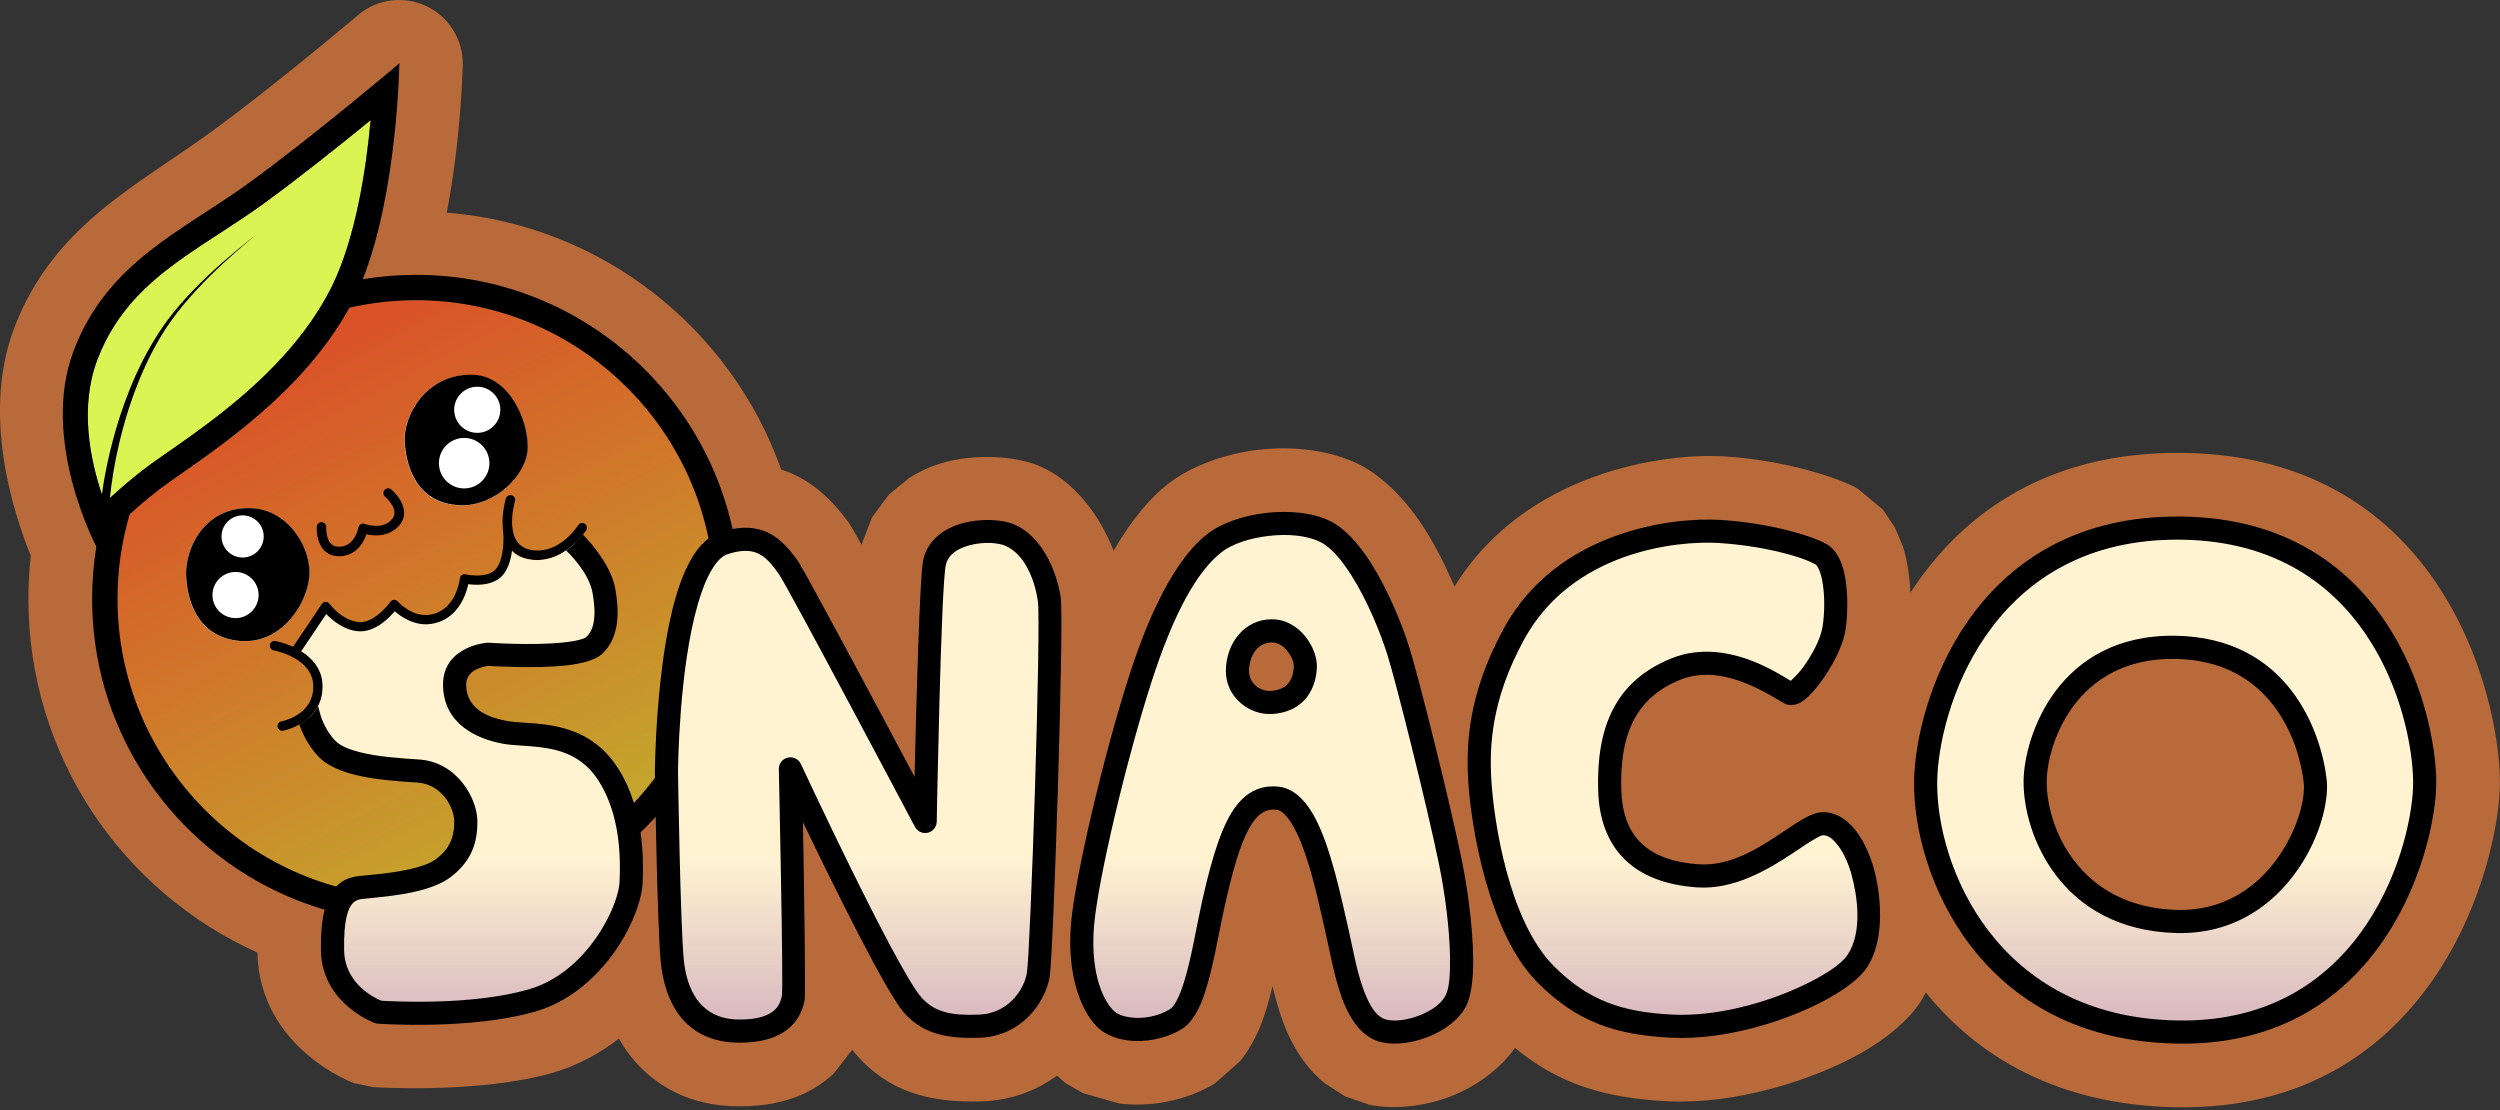 <svg xmlns="http://www.w3.org/2000/svg" xmlns:xlink="http://www.w3.org/1999/xlink" xmlns:serif="http://www.serif.com/" width="100%" height="100%" viewBox="0 0 500 222" xml:space="preserve" style="fill-rule:evenodd;clip-rule:evenodd;stroke-linejoin:round;stroke-miterlimit:2;"><rect x="0" y="0" width="500" height="222" fill="#333333" stroke="none"/>    <path d="M89.355,42.532c31,2.45 56.891,23.179 66.891,51.396l0.096,0.018c5.777,1.872 9.978,5.886 13.42,10.594c0.276,0.377 1.194,1.975 2.541,4.396l2.099,-5.48l3.41,-4.577l4.084,-3.32c1.339,-0.858 2.784,-1.596 4.31,-2.205c7.488,-2.988 16.961,-2.179 21.689,-0.152c6.871,2.945 12.043,9.777 14.827,16.947c3.698,-6.423 7.45,-10.689 10.896,-13.382c4.26,-3.328 11.02,-6.011 18.174,-6.829c7.173,-0.821 14.548,0.252 19.842,2.846c4.581,2.245 9.438,6.896 13.344,13.064c2.251,3.554 4.27,7.623 5.917,11.483c14.176,-23.066 42.149,-26.784 53.945,-26.053c11.885,0.738 22.551,4.122 26.685,6.431l5.051,4.208l2.432,3.631l1.583,3.771c0.853,2.64 1.324,5.943 1.486,9.237c9.554,-14.756 25.779,-27.509 51.971,-27.967c53.587,-0.938 65.731,47.627 65.931,65.499c0.178,15.919 -12.72,66.198 -64.67,65.362c-23.841,-0.384 -39.913,-10.259 -50.137,-22.942c-0.403,0.785 -0.848,1.541 -1.338,2.264c-1.943,2.867 -5.928,6.649 -11.769,9.924c-9.509,5.333 -24.823,10.187 -38.261,9.564c-12.919,-0.598 -22.067,-3.488 -30.81,-10.669c-2.918,4.103 -7.565,7.644 -12.895,9.702c-5.586,2.157 -11.703,2.604 -16.253,1.646l-4.843,-1.673l-4.055,-2.609c-2.937,-2.389 -5.486,-5.746 -7.37,-9.892c-1.307,-2.874 -2.284,-6.272 -3.077,-9.51c-0.678,2.806 -1.426,5.45 -2.29,7.627c-1.183,2.981 -2.644,5.439 -4.182,7.334l-5.025,4.454c-5.709,3.483 -13.001,4.835 -19.17,4.02l-7.206,-2.05l-3.45,-1.967l-1.795,-1.544c-4.001,2.947 -9.042,4.957 -15.1,5.144c-10.434,0.323 -18.713,-1.932 -25.272,-9.608c-0.175,-0.205 -0.365,-0.445 -0.569,-0.72l-3.705,4.768c-3.349,3.109 -8.784,6.534 -18.768,6.549c-8.286,0.011 -14.267,-2.767 -18.671,-6.661c-2.236,-1.978 -4.064,-4.323 -5.517,-6.888c-3.817,2.971 -8.226,5.385 -13.163,6.818c-14.801,4.294 -35.946,2.9 -35.946,2.9l-0.016,-0.001l-3.904,-0.816c-0.015,-0.005 -0.029,-0.011 -0.044,-0.015c0,-0 -18.802,-6.931 -19.235,-26.087c-26.984,-12.127 -45.794,-39.246 -45.794,-70.725c-0,-2.921 0.162,-5.805 0.478,-8.642c-3.442,-8.443 -9.899,-28.245 -3.338,-45.492c7.801,-20.508 24.33,-28.307 39.48,-39.329c12.871,-9.364 29.295,-23.302 29.295,-23.302c3.806,-3.229 9.148,-3.935 13.662,-1.806c4.514,2.129 7.366,6.7 7.297,11.69c-0,-0 -0.266,14.36 -3.198,29.626Z" style="fill:#b86a3a;"></path>    <path d="M66.39,57.216c4.769,-9.748 6.821,-23.496 7.703,-33.136c-6.063,4.955 -14.216,11.47 -21.322,16.639c-5.297,3.855 -10.896,7.148 -16.145,10.857c-7.063,4.991 -13.498,10.758 -17.169,20.406c-3.587,9.431 -1.447,19.919 0.907,26.926c0.156,0.466 0.999,0.701 1.601,0.709c2.309,-2.106 5.03,-4.441 7.79,-6.484c0.451,-0.333 0.902,-0.659 1.353,-0.975c8.691,-6.083 22.471,-15.139 31.46,-28.409c1.225,-1.809 2.362,-3.696 3.384,-5.664c0.149,-0.286 0.295,-0.576 0.438,-0.869Z" style="fill:#daf453;"></path>    <path d="M25.912,102.879c-1.582,5.361 -2.432,11.036 -2.432,16.908c0,32.948 26.749,59.697 59.697,59.697c32.948,-0 59.697,-26.749 59.697,-59.697c0,-32.948 -26.749,-59.697 -59.697,-59.697c-4.587,0 -9.053,0.519 -13.344,1.5c-9.097,16.573 -25.687,27.636 -35.815,34.726c-2.826,1.978 -5.675,4.371 -8.106,6.563Z" style="fill:url(#_Linear1);"></path>    <path d="M80.901,88.351c-0.288,-5.158 4.252,-13.582 13.535,-13.379c7.265,0.16 11.091,8.912 11.061,14.466c-0.031,5.555 -6.582,11.878 -13.426,11.64c-9.325,-0.323 -10.943,-8.665 -11.17,-12.727Zm-43.711,26.595c-0.152,-5.163 3.547,-13.494 12.83,-13.291c7.265,0.16 11.867,7.352 11.837,12.907c-0.031,5.554 -5.263,14.309 -13.795,13.653c-8.966,-0.69 -10.74,-8.782 -10.872,-13.269Z" style="fill:#fff;"></path>    <path d="M19.268,109.304c0,-0 -11.333,-21.296 -4.534,-39.168c6.798,-17.871 21.883,-23.971 35.086,-33.576c13.202,-9.605 30.053,-23.898 30.053,-23.898c-0,0 -0.36,25.641 -7.321,43.182c3.472,-0.576 7.037,-0.876 10.672,-0.876c35.763,-0 64.798,29.035 64.798,64.798c0,35.763 -29.035,64.797 -64.798,64.797c-35.763,0 -64.798,-29.034 -64.798,-64.797c0,-3.562 0.288,-7.056 0.842,-10.462Zm6.668,-6.453c-1.583,5.364 -2.433,11.041 -2.433,16.915c-0,32.961 26.76,59.721 59.721,59.721c32.961,-0 59.721,-26.76 59.721,-59.721c0,-32.962 -26.76,-59.722 -59.721,-59.722c-4.589,0 -9.057,0.519 -13.349,1.501c-9.102,16.579 -25.698,27.648 -35.83,34.74c-2.828,1.979 -5.677,4.373 -8.109,6.566Zm55.011,-14.534c-0.288,-5.16 4.253,-13.588 13.541,-13.384c7.268,0.159 11.096,8.915 11.065,14.471c-0.03,5.557 -6.584,11.883 -13.431,11.645c-9.329,-0.323 -10.948,-8.668 -11.175,-12.732Zm11.886,-0.732c-2.787,-0 -5.05,2.263 -5.05,5.05c0,2.787 2.263,5.051 5.05,5.051c2.788,-0 5.051,-2.264 5.051,-5.051c-0,-2.787 -2.263,-5.05 -5.051,-5.05Zm2.619,-10.241c-2.547,-0 -4.614,2.067 -4.614,4.614c-0,2.547 2.067,4.614 4.614,4.614c2.547,0 4.615,-2.067 4.615,-4.614c0,-2.547 -2.068,-4.614 -4.615,-4.614Zm-32.103,27.987c0.032,-0.524 0.484,-0.924 1.008,-0.891c0.524,0.032 0.924,0.484 0.892,1.009c-0,-0 -0.071,1.146 0.325,2.241c0.2,0.556 0.521,1.113 1.103,1.417c0.397,0.207 0.905,0.289 1.549,0.217c1.424,-0.16 2.263,-1.096 2.761,-1.972c0.535,-0.94 0.693,-1.835 0.693,-1.835c0.047,-0.282 0.219,-0.527 0.468,-0.668c0.248,-0.141 0.546,-0.163 0.813,-0.06c-0,-0 0.864,0.328 1.988,0.377c1.059,0.047 2.373,-0.148 3.36,-1.217c0.912,-0.988 0.61,-2.069 0.135,-2.9c-0.573,-1 -1.419,-1.704 -1.419,-1.704c-0.404,-0.335 -0.461,-0.935 -0.125,-1.34c0.335,-0.404 0.936,-0.46 1.34,-0.125c0,0 1.108,0.917 1.855,2.223c0.845,1.474 1.231,3.384 -0.387,5.138c-1.428,1.547 -3.309,1.894 -4.842,1.827c-0.604,-0.026 -1.15,-0.116 -1.583,-0.213c-0.141,0.417 -0.348,0.923 -0.641,1.438c-0.752,1.321 -2.055,2.681 -4.203,2.923c-1.102,0.124 -1.965,-0.067 -2.643,-0.422c-1.03,-0.538 -1.658,-1.474 -2.013,-2.457c-0.53,-1.468 -0.434,-3.006 -0.434,-3.006Zm37.822,-5.627c0.152,-0.503 0.684,-0.788 1.187,-0.636c0.503,0.153 0.788,0.684 0.635,1.187c0,0 -0.717,2.373 -0.559,4.847c0.142,2.227 1.027,4.583 4.178,4.947c5.549,0.642 9.009,-5.004 9.009,-5.004c0.278,-0.445 0.865,-0.582 1.311,-0.304c0.446,0.277 0.583,0.865 0.305,1.311c0,0 -4.2,6.657 -10.843,5.889c-4.339,-0.501 -5.664,-3.652 -5.86,-6.718c-0.18,-2.817 0.637,-5.519 0.637,-5.519Zm-46.422,30.373c-0.517,-0.093 -0.862,-0.587 -0.769,-1.104c0.092,-0.518 0.587,-0.862 1.104,-0.77c0,-0 3.354,0.6 6.038,2.607c1.888,1.413 3.442,3.497 3.442,6.482c0,7.352 -7.935,8.848 -7.935,8.848c-0.517,0.094 -1.014,-0.248 -1.109,-0.765c-0.094,-0.516 0.248,-1.013 0.765,-1.108c0,-0 6.375,-1.129 6.375,-6.975c0,-2.292 -1.229,-3.873 -2.679,-4.957c-2.325,-1.74 -5.232,-2.258 -5.232,-2.258Zm-17.531,-15.154c-0.152,-5.165 3.549,-13.5 12.835,-13.296c7.269,0.159 11.873,7.355 11.842,12.911c-0.03,5.557 -5.264,14.315 -13.801,13.659c-8.969,-0.69 -10.743,-8.785 -10.876,-13.274Zm9.889,-0.529c-2.547,-0 -4.614,2.068 -4.614,4.614c-0,2.547 2.067,4.615 4.614,4.615c2.547,0 4.615,-2.068 4.615,-4.615c-0,-2.546 -2.068,-4.614 -4.615,-4.614Zm1.417,-11.323c-2.328,-0 -4.218,1.89 -4.218,4.217c0,2.328 1.89,4.217 4.218,4.217c2.327,0 4.217,-1.889 4.217,-4.217c-0,-2.327 -1.89,-4.217 -4.217,-4.217Zm17.906,-45.902c4.771,-9.752 6.825,-23.506 7.707,-33.149c-6.067,4.957 -14.222,11.474 -21.331,16.645c-5.299,3.857 -10.901,7.151 -16.152,10.862c-7.065,4.993 -13.504,10.762 -17.175,20.415c-3.589,9.434 -1.448,19.927 0.906,26.936c0.299,-2.305 2.864,-21.09 13.241,-35c6.23,-8.351 16.567,-16.121 17.741,-17.003c-0.967,0.769 -11.199,8.869 -17.207,17.39c-1.391,1.974 -6.881,9.773 -10.335,24.455c-0.987,4.196 -1.537,7.885 -1.838,10.867c2.31,-2.107 5.032,-4.442 7.793,-6.486c0.451,-0.334 0.903,-0.66 1.354,-0.976c8.694,-6.085 22.48,-15.145 31.473,-28.421c1.226,-1.809 2.362,-3.697 3.385,-5.666c0.148,-0.286 0.295,-0.576 0.438,-0.869Z"></path>    <path d="M121.704,154.967c1.487,2.353 2.518,4.903 3.22,7.476c1.368,5.02 1.485,10.129 1.295,14.041c-0.285,5.917 -7.166,19.939 -19.792,23.602c-12.626,3.662 -30.674,2.343 -30.674,2.343c-0,-0 -9.075,-3.199 -9.244,-12.317c-0.146,-7.848 1.379,-10.926 3.628,-12.059c0.608,-0.307 1.269,-0.471 1.964,-0.549c3.463,-0.388 12.701,-0.895 16.65,-3.943c3.062,-2.364 4.491,-5.224 4.407,-9.418c-0.073,-3.621 -3.298,-9.542 -9.533,-9.938c-6.235,-0.395 -14.8,-0.998 -18.182,-4.405c-2.638,-2.657 -3.609,-6.297 -3.609,-6.297c1.478,-1.344 2.691,-3.323 2.691,-6.196c-0,-2.985 -1.554,-5.068 -3.442,-6.48c-0.533,-0.399 -1.093,-0.742 -1.647,-1.036l5.71,-8.493c-0,-0 2.92,3.913 6.812,4.042c3.668,0.123 6.89,-4.45 6.89,-4.45c-0,0 3.173,3.585 7.234,2.975c6.105,-0.916 6.808,-8.093 6.808,-8.093c0,0 4.809,1.123 6.961,-1.341c1.171,-1.34 1.588,-3.514 1.718,-5.294c0.872,1.449 2.353,2.549 4.768,2.828c3.807,0.44 6.812,-1.559 8.682,-3.345c0,-0 4.996,4.817 5.778,9.619c0.397,2.445 1.278,7.899 -1.997,10.896c-3.232,2.956 -21.169,1.723 -21.169,1.723c-0,-0 -6.797,0.462 -6.712,6.173c0.097,6.58 6.105,8.695 9.989,9.425c5.147,0.968 14.952,-0.735 20.796,8.511Zm11.584,-0.58c0,-0 0.231,-42.08 11.559,-45.767c7.226,-2.352 10.139,1.195 12.774,4.798c1.665,2.277 27.413,50.869 27.413,50.869c-0,0 0.89,-47.557 1.88,-51.855c1.465,-6.36 11.351,-6.994 15.054,-5.406c4.684,2.008 7.161,8.002 7.881,12.761c0.714,4.72 -1.47,70.835 -2.187,75.154c-0.716,4.32 -4.737,10.078 -11.844,10.298c-5.426,0.168 -9.961,-0.353 -13.371,-4.345c-5.189,-6.072 -24.37,-47.117 -24.37,-47.117c0,0 0.915,44.046 0.575,45.781c-0.419,2.148 -1.742,6.65 -10.703,6.662c-9.731,0.014 -12.859,-7.434 -13.5,-14.101c-0.7,-7.279 -1.161,-37.732 -1.161,-37.732Zm87.621,49.204c-2.813,-2.98 -5.168,-9.424 -4.411,-18.56c0.757,-9.135 6.394,-33.14 11.535,-49.155c4.818,-15.009 9.903,-23.395 14.845,-27.256c4.943,-3.862 16.01,-5.332 22.137,-2.329c6.446,3.159 12.268,16.353 14.649,23.903c1.721,5.458 8.009,30.44 10.462,42.468c1.9,9.322 3.364,23.549 0.891,27.781c-2.472,4.233 -9.73,6.692 -14.074,5.777c-6.414,-1.349 -7.973,-13.324 -9.458,-19.667c-1.978,-8.446 -5.218,-26.129 -11.906,-26.903c-6.688,-0.774 -9.669,6.649 -12.903,21.11c-1.871,8.362 -3.44,20.589 -7.505,23.069c-4.647,2.835 -11.449,2.741 -14.262,-0.238Zm26.576,-69.449c-0.037,3.887 3.461,6.574 6.854,6.344c5.18,-0.351 6.673,-4.095 6.728,-7.245c0.045,-2.552 -2.597,-7.083 -6.728,-7.073c-4.131,0.011 -6.814,3.756 -6.854,7.974Zm96.424,-27.851c9.001,0.558 17.152,2.802 20.284,4.55c3.132,1.749 3.351,10.209 2.607,14.859c-0.877,5.478 -7.045,13.601 -8.758,12.986c-1.713,-0.615 -12.479,-9.088 -22.922,-4.855c-10.443,4.233 -13.476,12.958 -13.18,24.07c0.286,10.722 6.229,16.459 17.61,17.263c11.382,0.805 21.159,-10.429 25.077,-10.429c3.917,-0 6.729,5.293 7.892,9.511c1.255,4.553 2.403,12.866 -1.135,18.087c-3.572,5.27 -21.714,13.605 -36.884,12.902c-10.836,-0.502 -18.05,-3.054 -25.35,-10.363c-9.377,-9.39 -12.64,-29.929 -13.18,-38.617c-0.431,-6.926 -0.142,-16.749 6.844,-29.505c10.143,-18.524 32.095,-21.018 41.095,-20.459Zm41.219,49.964c0.214,-14.571 10.616,-49.953 49.183,-50.627c41.284,-0.723 50.474,36.859 50.628,50.627c0.136,12.188 -9.618,50.795 -49.388,50.155c-38.164,-0.614 -50.679,-32.609 -50.423,-50.155Zm21.904,-0.104c-0.144,9.844 6.883,27.571 28.291,28.141c20.166,0.537 28.637,-20.216 27.711,-28.141c-1.063,-9.09 -7.233,-26.393 -28.001,-26.689c-21.641,-0.308 -27.881,18.513 -28.001,26.689Z" style="fill:url(#_Linear2);"></path>    <path d="M60.204,130.307c-0.286,0.424 -0.861,0.537 -1.285,0.252c-0.424,-0.285 -0.537,-0.861 -0.252,-1.285l5.711,-8.493c0.167,-0.249 0.445,-0.401 0.745,-0.409c0.3,-0.007 0.585,0.132 0.764,0.372c0,0 2.603,3.555 6.101,3.671c1.258,0.042 2.442,-0.591 3.425,-1.329c1.599,-1.2 2.678,-2.729 2.678,-2.729c0.163,-0.232 0.423,-0.375 0.706,-0.391c0.282,-0.016 0.556,0.099 0.744,0.311c-0,-0 2.801,3.214 6.403,2.673c2.689,-0.404 4.174,-2.202 5.001,-3.883c0.859,-1.746 1.024,-3.385 1.024,-3.385c0.026,-0.266 0.165,-0.507 0.382,-0.662c0.217,-0.156 0.49,-0.21 0.75,-0.149c-0,-0 1.579,0.367 3.266,0.177c1.012,-0.114 2.081,-0.418 2.787,-1.226c0.793,-0.907 1.164,-2.262 1.359,-3.548c0.314,-2.073 0.132,-4.006 0.132,-4.006c-0.048,-0.509 0.325,-0.96 0.834,-1.009c0.508,-0.048 0.961,0.326 1.008,0.834c0,0 0.206,2.152 -0.144,4.459c-0.248,1.635 -0.786,3.333 -1.795,4.488c-1.016,1.163 -2.518,1.683 -3.973,1.847c-1.115,0.126 -2.189,0.047 -2.927,-0.049c-0.162,0.763 -0.471,1.885 -1.042,3.046c-1.051,2.137 -2.97,4.384 -6.387,4.897c-3.243,0.486 -5.984,-1.412 -7.274,-2.525c-0.541,0.637 -1.386,1.534 -2.422,2.311c-1.311,0.983 -2.918,1.754 -4.596,1.698c-2.978,-0.098 -5.449,-2.19 -6.681,-3.458l-5.042,7.5Zm7.009,47.014c1.336,-1.414 2.977,-1.932 4.631,-2.117c2.029,-0.227 6.088,-0.489 9.843,-1.311c2.197,-0.48 4.296,-1.12 5.649,-2.164c2.45,-1.891 3.575,-4.185 3.508,-7.54c-0.056,-2.797 -2.55,-7.368 -7.366,-7.674c-3.869,-0.246 -8.604,-0.581 -12.53,-1.561c-2.998,-0.749 -5.545,-1.91 -7.148,-3.524c-2.249,-2.266 -3.458,-5.146 -3.943,-6.524c1.362,-0.754 2.838,-1.923 3.758,-3.69c0.163,0.667 0.375,1.392 0.455,1.691c0,-0 0.811,3.042 3.015,5.262c1.103,1.112 2.92,1.779 4.984,2.294c3.666,0.916 8.09,1.204 11.703,1.433c7.653,0.486 11.61,7.756 11.699,12.201c0.101,5.034 -1.631,8.458 -5.306,11.296c-1.806,1.394 -4.557,2.38 -7.488,3.021c-1.658,0.363 -3.371,0.624 -4.958,0.823c-2.184,0.273 -4.128,0.429 -5.36,0.567c-1.171,0.131 -2.123,0.735 -2.719,2.433c-0.092,0.264 -0.177,0.546 -0.254,0.847c-0.427,1.664 -0.621,3.926 -0.564,6.985c0.125,6.704 6.09,9.523 7.435,10.074c2.482,0.158 18.232,0.996 29.526,-2.28c6.962,-2.02 11.984,-7.513 14.976,-12.723c1.944,-3.385 3.047,-6.647 3.149,-8.768c0.089,-1.835 0.113,-3.953 -0.042,-6.201c-0.133,-1.913 -0.397,-3.921 -0.863,-5.929c-0.641,-2.76 -1.663,-5.521 -3.255,-8.039c-3.052,-4.828 -7.375,-6.175 -11.288,-6.703c-3.043,-0.41 -5.889,-0.377 -7.98,-0.77c-4.707,-0.885 -11.757,-3.689 -11.875,-11.664c-0.059,-3.997 2.254,-6.179 4.617,-7.34c2.118,-1.041 4.252,-1.177 4.252,-1.177c0.105,-0.007 0.21,-0.007 0.315,-0c0,-0 8.562,0.594 14.778,-0.041c1.235,-0.126 2.37,-0.298 3.306,-0.545c0.591,-0.156 1.088,-0.282 1.364,-0.536c1.18,-1.079 1.529,-2.633 1.63,-4.105c0.125,-1.837 -0.176,-3.612 -0.355,-4.711c-0.679,-4.179 -5.099,-8.325 -5.099,-8.325c-0.066,-0.064 -0.128,-0.132 -0.185,-0.201c1.56,-1.077 2.704,-2.359 3.348,-3.178c0.016,0.015 0.033,0.031 0.05,0.047c-0,0 5.572,5.487 6.454,10.914c0.267,1.638 0.698,4.488 0.233,7.227c-0.361,2.131 -1.244,4.185 -2.952,5.747c-1.193,1.092 -3.956,1.927 -7.324,2.271c-5.984,0.61 -14.03,0.149 -15.374,0.066c-0.349,0.041 -1.376,0.198 -2.4,0.7c-1.014,0.499 -2.056,1.403 -2.031,3.118c0.078,5.189 5.041,6.609 8.104,7.185c2.027,0.381 4.79,0.334 7.742,0.732c5.08,0.685 10.621,2.549 14.582,8.817c1.365,2.159 2.374,4.472 3.11,6.823c0.615,1.957 1.04,3.941 1.325,5.881c0.543,3.698 0.577,7.241 0.436,10.161c-0.126,2.613 -1.363,6.677 -3.759,10.849c-3.519,6.127 -9.511,12.487 -17.7,14.863c-12.962,3.76 -31.488,2.429 -31.488,2.429c-0.205,-0.015 -0.407,-0.058 -0.601,-0.126c0,0 -10.59,-3.777 -10.788,-14.456c-0.065,-3.477 0.209,-6.152 0.726,-8.21c0.537,-2.139 1.336,-3.611 2.292,-4.624Zm63.762,-22.947c-0,0 0.131,-20.998 4.158,-34.886c1.105,-3.815 2.52,-7.112 4.247,-9.411c1.379,-1.836 2.981,-3.081 4.751,-3.658c3.491,-1.136 6.152,-1.057 8.289,-0.365c3.132,1.015 5.202,3.445 7.069,5.998c1.251,1.71 16.026,29.405 23.423,43.312c0.326,-14.089 1.021,-40.299 1.747,-43.451c0.764,-3.318 3.204,-5.517 6.263,-6.738c4.13,-1.647 9.351,-1.394 11.958,-0.276c5.383,2.308 8.429,9.072 9.257,14.541c0.721,4.767 -1.468,71.519 -2.192,75.88c-0.851,5.128 -5.618,11.971 -14.056,12.232c-6.195,0.192 -11.308,-0.597 -15.202,-5.154c-3.621,-4.239 -14.006,-25.306 -20.098,-37.963c0.236,13.291 0.568,34.372 0.334,35.567c-0.274,1.404 -0.879,3.559 -2.845,5.384c-1.787,1.659 -4.8,3.141 -10.126,3.149c-11.28,0.016 -15.063,-8.466 -15.806,-16.194c-0.704,-7.316 -1.171,-37.919 -1.171,-37.919l-0,-0.048Zm4.628,0.003c0.015,0.975 0.464,30.398 1.149,37.521c0.539,5.606 3.01,12.02 11.193,12.008c3.637,-0.005 5.764,-0.779 6.985,-1.912c1.04,-0.967 1.306,-2.136 1.451,-2.88c0.336,-1.716 -0.617,-45.289 -0.617,-45.289c-0.023,-1.093 0.723,-2.053 1.788,-2.301c1.066,-0.249 2.159,0.283 2.622,1.274c-0,-0 18.904,40.592 24.032,46.593c2.928,3.427 6.882,3.679 11.54,3.535c5.777,-0.178 9.051,-4.853 9.633,-8.364c0.711,-4.277 2.89,-69.754 2.182,-74.429c-0.613,-4.05 -2.519,-9.272 -6.505,-10.98c-1.836,-0.788 -5.51,-0.84 -8.419,0.321c-1.633,0.651 -3.06,1.706 -3.468,3.478c-0.981,4.257 -1.822,51.379 -1.822,51.379c-0.02,1.055 -0.75,1.962 -1.776,2.207c-1.027,0.245 -2.088,-0.235 -2.582,-1.167c-0,-0 -25.58,-48.323 -27.236,-50.588c-1.295,-1.77 -2.586,-3.623 -4.76,-4.326c-1.401,-0.454 -3.139,-0.382 -5.429,0.363c-1.243,0.405 -2.227,1.523 -3.131,2.992c-1.142,1.856 -2.073,4.265 -2.855,6.964c-3.805,13.123 -3.971,32.838 -3.975,33.601Zm83.624,50.802c-3.09,-3.273 -5.867,-10.305 -5.035,-20.339c0.765,-9.23 6.443,-33.489 11.638,-49.672c5.028,-15.663 10.466,-24.342 15.624,-28.372c2.746,-2.146 7.173,-3.686 11.786,-4.214c4.615,-0.528 9.387,-0.039 12.794,1.631c2.886,1.414 5.731,4.558 8.191,8.444c3.408,5.381 6.169,12.16 7.646,16.841c1.73,5.488 8.056,30.607 10.522,42.702c1.366,6.697 2.499,15.863 2.193,22.248c-0.151,3.137 -0.698,5.669 -1.571,7.162c-1.473,2.523 -4.321,4.583 -7.5,5.81c-3.116,1.203 -6.511,1.599 -9.049,1.065c-3.23,-0.68 -5.643,-3.336 -7.302,-6.986c-2.039,-4.486 -3.013,-10.494 -3.932,-14.418c-1.164,-4.97 -2.756,-13.205 -5.274,-19.158c-0.757,-1.79 -1.587,-3.361 -2.542,-4.51c-0.647,-0.778 -1.302,-1.372 -2.103,-1.465c-2.407,-0.278 -4.029,1.101 -5.459,3.669c-1.908,3.428 -3.365,8.698 -4.92,15.648c-1.334,5.965 -2.541,13.855 -4.552,18.922c-1.073,2.703 -2.459,4.674 -4.006,5.618c-3.238,1.975 -7.375,2.73 -10.873,2.267c-2.588,-0.342 -4.827,-1.357 -6.276,-2.893Zm3.365,-3.177c0.801,0.849 2.088,1.293 3.517,1.482c2.528,0.335 5.518,-0.204 7.857,-1.63c0.522,-0.319 0.926,-0.931 1.335,-1.681c0.572,-1.05 1.066,-2.356 1.519,-3.813c1.493,-4.806 2.488,-11.144 3.598,-16.105c2.042,-9.13 4.085,-15.56 6.835,-19.094c2.297,-2.953 5.066,-4.218 8.592,-3.81c2.616,0.303 5.015,2.37 6.898,5.721c3.465,6.163 5.572,16.877 6.995,22.954c0.863,3.686 1.724,9.345 3.639,13.558c0.977,2.151 2.139,3.971 4.042,4.372c1.806,0.38 4.212,0.003 6.429,-0.853c2.156,-0.832 4.172,-2.117 5.171,-3.827c0.855,-1.463 1.026,-4.326 0.986,-7.728c-0.068,-5.771 -1.033,-12.959 -2.147,-18.423c-2.439,-11.962 -8.69,-36.807 -10.401,-42.235c-1.381,-4.379 -3.954,-10.724 -7.142,-15.757c-1.936,-3.057 -4.047,-5.652 -6.318,-6.765c-2.721,-1.333 -6.545,-1.61 -10.231,-1.188c-3.689,0.422 -7.267,1.547 -9.463,3.263c-4.727,3.694 -9.458,11.785 -14.067,26.14c-5.087,15.848 -10.683,39.599 -11.432,48.639c-0.683,8.238 1.251,14.093 3.788,16.78Zm22.579,-67.881c0.052,-5.521 3.756,-10.253 9.162,-10.267c2.808,-0.007 5.144,1.464 6.736,3.436c1.554,1.923 2.342,4.3 2.312,5.992c-0.044,2.472 -0.838,5.193 -2.87,7.098c-1.362,1.277 -3.29,2.23 -6.016,2.415c-4.627,0.313 -9.374,-3.374 -9.324,-8.674Zm4.628,0.043c-0.023,2.473 2.224,4.16 4.383,4.013c1.42,-0.096 2.455,-0.509 3.165,-1.174c1.076,-1.009 1.383,-2.494 1.407,-3.803c0.015,-0.86 -0.495,-2.025 -1.285,-3.003c-0.751,-0.929 -1.801,-1.718 -3.124,-1.715c-2.859,0.008 -4.518,2.763 -4.546,5.682Zm94.253,-30.183c9.444,0.586 17.983,3.005 21.269,4.84c1.364,0.761 2.48,2.308 3.159,4.411c1.192,3.689 1.174,9.28 0.605,12.834c-0.784,4.899 -5.358,11.687 -8.135,13.855c-0.649,0.508 -1.256,0.818 -1.751,0.967l-1.058,0.143l-0.881,-0.167c-0.863,-0.31 -4.012,-2.592 -8.256,-4.272c-3.72,-1.472 -8.402,-2.487 -13.015,-0.617c-9.443,3.828 -12.004,11.816 -11.736,21.865c0.125,4.655 1.392,8.259 3.948,10.756c2.607,2.545 6.475,3.904 11.513,4.26c6.294,0.445 12.009,-3.234 16.391,-6.146c1.978,-1.313 3.71,-2.506 5.129,-3.254c1.324,-0.698 2.48,-1.035 3.393,-1.035c2.194,0 4.192,1.083 5.842,2.884c1.998,2.182 3.491,5.464 4.28,8.325c1.389,5.039 2.465,14.225 -1.449,20.001c-1.206,1.779 -3.836,3.932 -7.459,5.964c-7.822,4.386 -20.396,8.464 -31.448,7.952c-11.498,-0.533 -19.134,-3.284 -26.88,-11.04c-9.752,-9.765 -13.291,-31.073 -13.853,-40.108c-0.449,-7.22 -0.158,-17.463 7.124,-30.76c10.691,-19.524 33.782,-22.246 43.268,-21.658Zm14.098,32.185c0.527,-0.488 1.553,-1.481 2.282,-2.455c1.81,-2.421 3.66,-5.733 4.083,-8.377c0.411,-2.563 0.51,-6.386 -0.104,-9.382c-0.177,-0.864 -0.409,-1.652 -0.735,-2.29c-0.175,-0.344 -0.343,-0.65 -0.611,-0.801c-2.978,-1.662 -10.742,-3.73 -19.299,-4.261c-8.515,-0.528 -29.327,1.738 -38.923,19.262c-6.688,12.214 -6.976,21.618 -6.564,28.25c0.519,8.341 3.505,28.11 12.508,37.124c6.855,6.863 13.645,9.216 23.82,9.688c8.735,0.405 18.49,-2.337 25.642,-5.668c4.476,-2.085 7.932,-4.323 9.219,-6.222c3.162,-4.664 1.942,-12.105 0.82,-16.174c-0.607,-2.199 -1.695,-4.752 -3.232,-6.429c-0.707,-0.772 -1.488,-1.382 -2.429,-1.382c-0.342,0 -0.737,0.238 -1.233,0.5c-1.31,0.691 -2.902,1.804 -4.728,3.017c-5.128,3.405 -11.915,7.428 -19.279,6.907c-6.343,-0.449 -11.137,-2.361 -14.419,-5.566c-3.332,-3.253 -5.179,-7.877 -5.341,-13.944c-0.324,-12.177 3.18,-21.638 14.624,-26.277c5.83,-2.363 11.753,-1.258 16.455,0.603c3.423,1.354 6.116,3.117 7.444,3.877Zm24.665,20.056c0.222,-15.237 11.13,-52.202 51.455,-52.908c43.178,-0.756 52.822,38.516 52.983,52.916c0.142,12.761 -10.096,53.164 -51.74,52.494c-39.917,-0.642 -52.967,-34.15 -52.698,-52.502Zm4.627,0.067c-0.245,16.739 11.737,47.222 48.146,47.808c37.896,0.61 47.167,-36.203 47.037,-47.816c-0.147,-13.137 -8.881,-49.029 -48.274,-48.34c-36.807,0.645 -46.705,34.441 -46.909,48.348Zm17.276,-0.172c0.13,-8.867 6.877,-29.303 30.347,-28.968c22.406,0.319 29.121,18.927 30.267,28.733c0.408,3.489 -0.75,9.259 -3.814,14.863c-4.532,8.289 -13.124,16.21 -26.257,15.86c-23.152,-0.616 -30.699,-19.841 -30.543,-30.488Zm4.628,0.068c-0.132,9.042 6.375,25.27 26.039,25.794c11.067,0.295 18.254,-6.469 22.072,-13.454c2.504,-4.58 3.612,-9.254 3.278,-12.105c-0.978,-8.373 -6.605,-24.372 -25.736,-24.644c-19.809,-0.282 -25.544,16.924 -25.653,24.409Z"></path>    <defs>        <linearGradient id="_Linear1" x1="0" y1="0" x2="1" y2="0" gradientUnits="userSpaceOnUse" gradientTransform="matrix(66.742,130.339,-130.339,66.742,57.19,71.802)"><stop offset="0" style="stop-color:#da5228;stop-opacity:1"></stop><stop offset="1" style="stop-color:#bdc12e;stop-opacity:1"></stop></linearGradient>        <linearGradient id="_Linear2" x1="0" y1="0" x2="1" y2="0" gradientUnits="userSpaceOnUse" gradientTransform="matrix(1.89524e-15,30.952,-30.952,1.89524e-15,90.72,171.708)"><stop offset="0" style="stop-color:#fff3d2;stop-opacity:1"></stop><stop offset="1" style="stop-color:#dabbc0;stop-opacity:1"></stop></linearGradient>    </defs></svg>